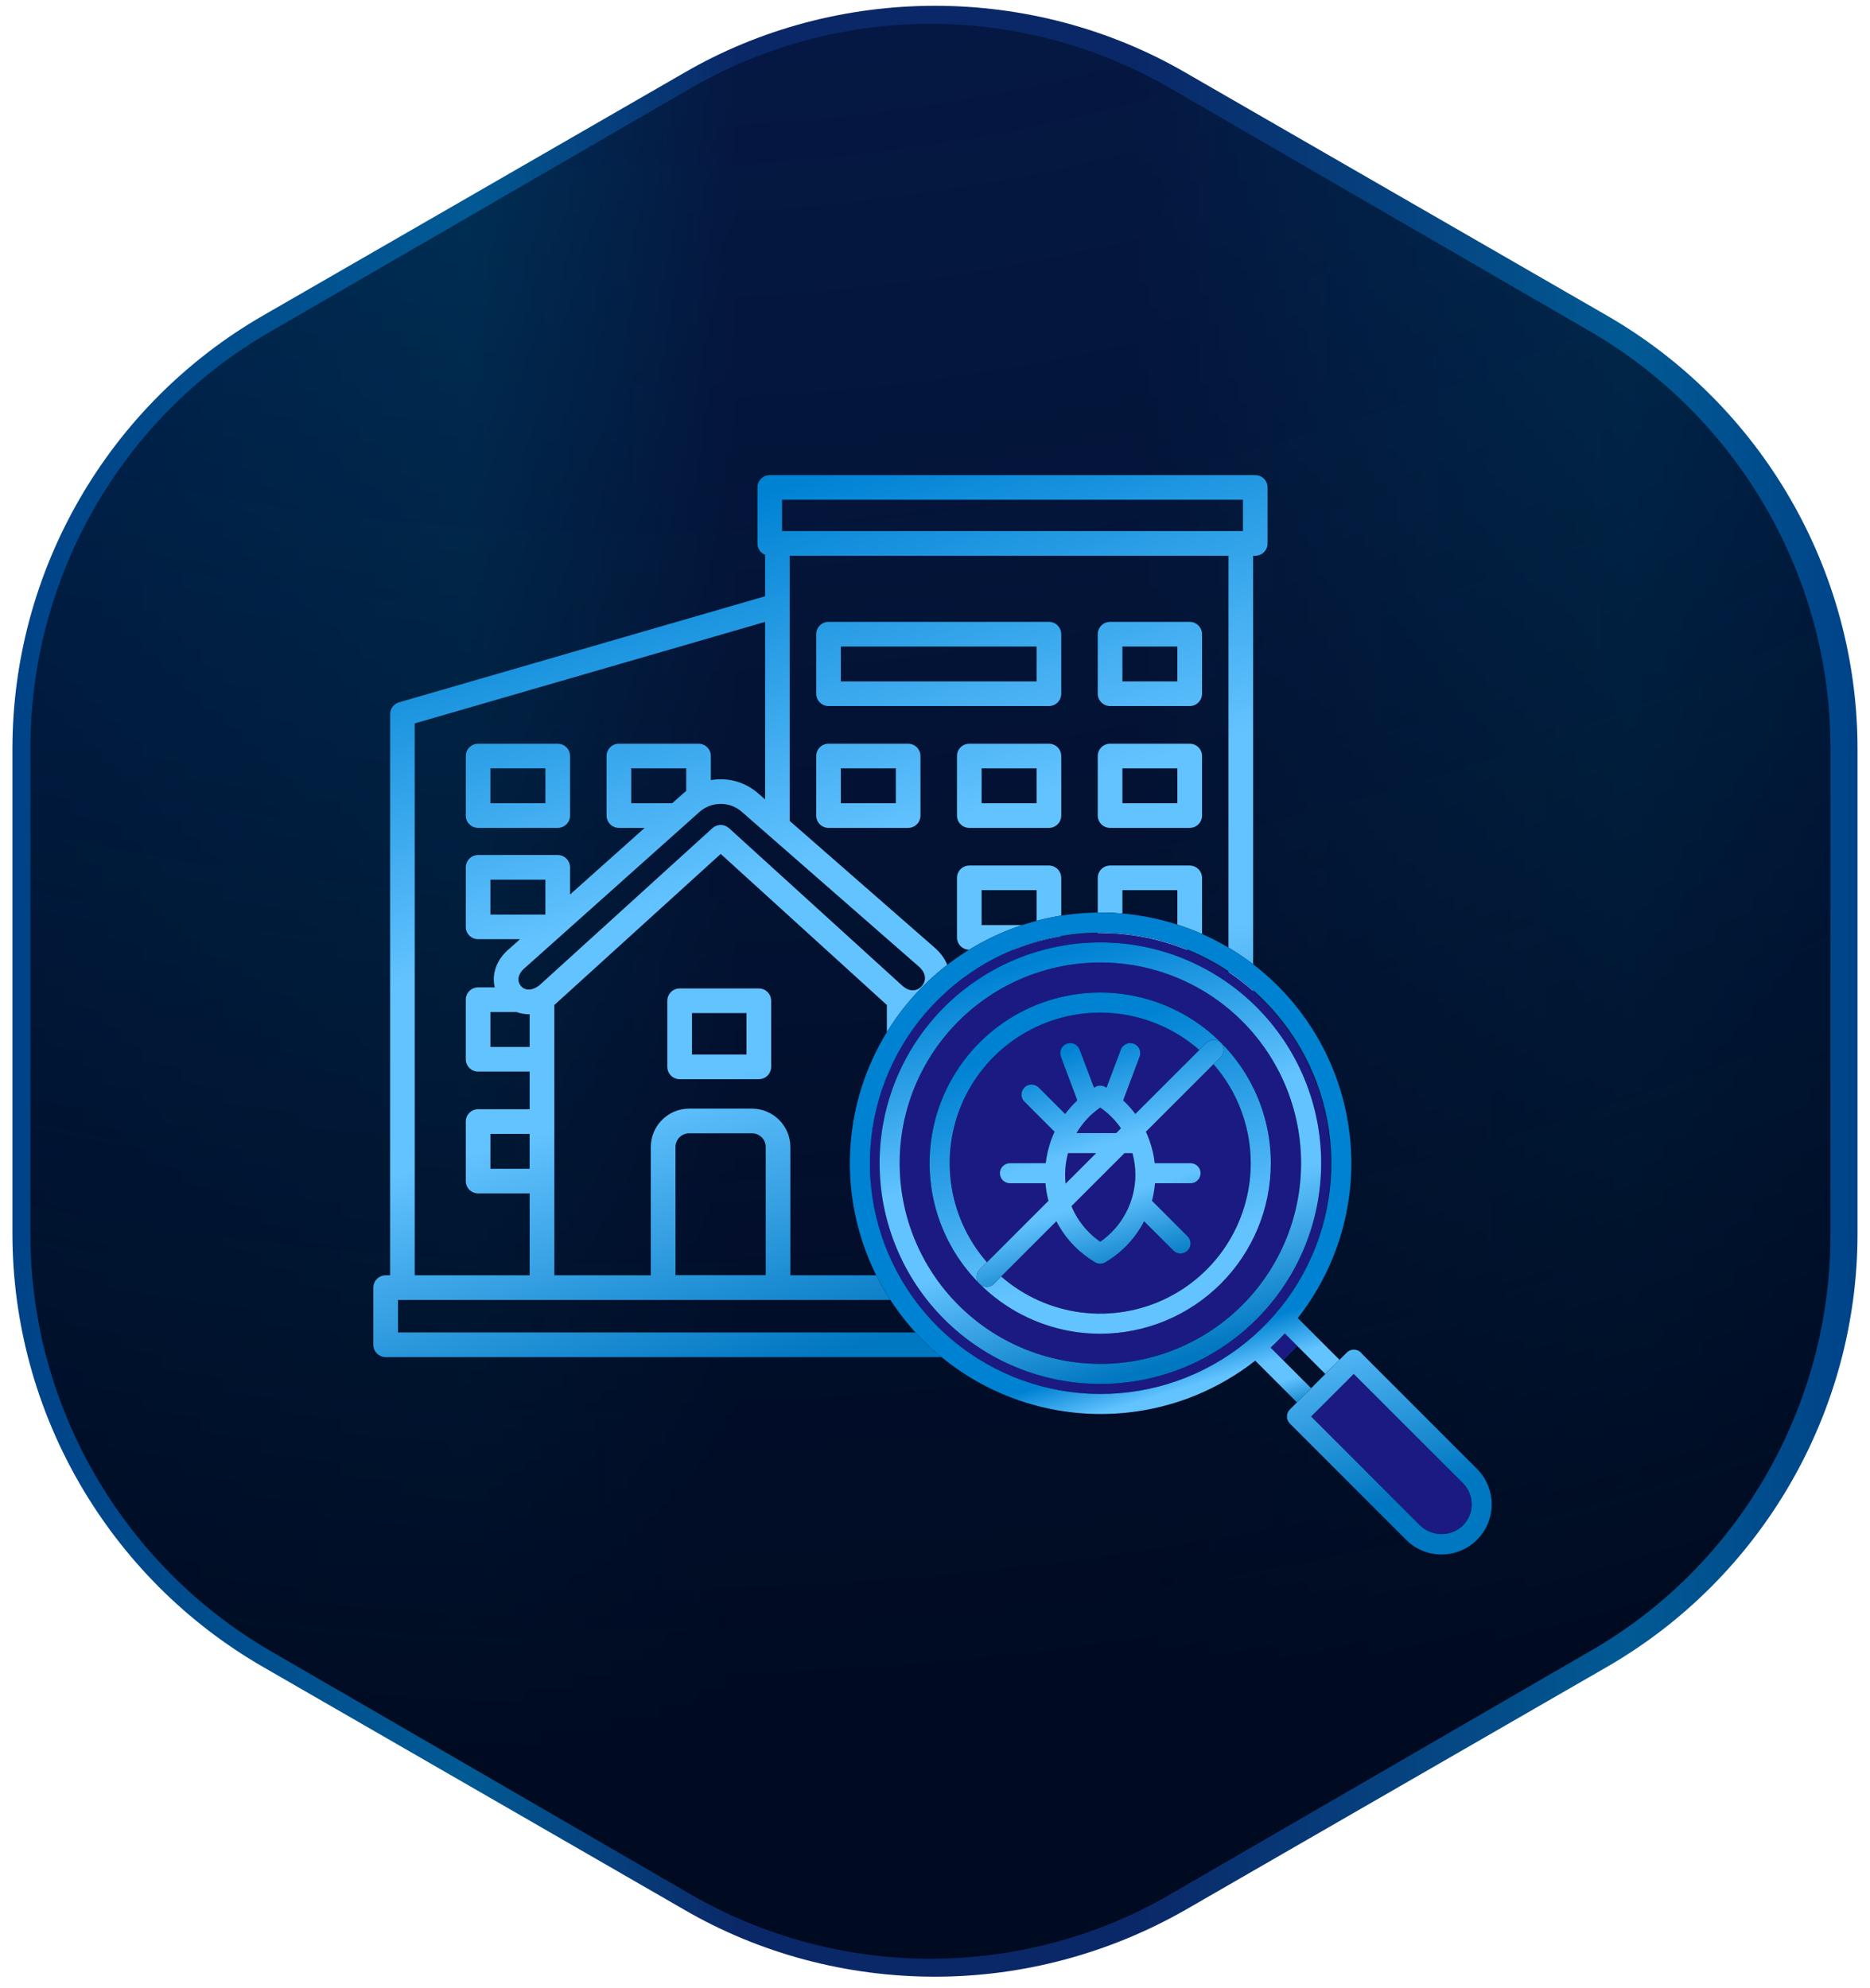 <?xml version="1.0" encoding="UTF-8"?>
<svg xmlns="http://www.w3.org/2000/svg" width="111" height="118" viewBox="0 0 111 118" fill="none">
  <path d="M55.499 117.344C50.285 117.344 45.116 115.987 40.604 113.362L15.633 98.967C6.433 93.672 0.738 83.828 0.738 73.239V44.449C0.738 33.86 6.433 24.015 15.633 18.721L40.604 4.325C45.116 1.7 50.285 0.344 55.499 0.344C60.712 0.344 65.881 1.7 70.393 4.325L95.364 18.721C104.564 24.015 110.259 33.86 110.259 44.449V73.239C110.259 83.828 104.564 93.672 95.364 98.967L70.393 113.362C65.881 115.944 60.755 117.344 55.499 117.344Z" fill="url(#paint0_linear_22_9303)"></path>
  <path d="M55.229 116.277C50.237 116.277 45.333 114.959 40.997 112.454L16.037 97.997C7.279 92.9 1.805 83.453 1.805 73.302V44.389C1.805 34.238 7.235 24.747 16.037 19.694L40.997 5.237C45.333 2.732 50.237 1.414 55.229 1.414C60.221 1.414 65.126 2.732 69.461 5.237L94.422 19.694C103.18 24.791 108.654 34.238 108.654 44.389V73.302C108.654 83.453 103.224 92.944 94.422 97.997L69.461 112.454C65.17 114.959 60.221 116.277 55.229 116.277Z" fill="url(#paint1_radial_22_9303)"></path>
  <path d="M62.263 58.614H57.535C57.341 58.614 57.155 58.691 57.017 58.828C56.88 58.966 56.803 59.152 56.803 59.347V62.881C56.803 63.075 56.88 63.262 57.017 63.399C57.155 63.537 57.341 63.614 57.535 63.614H62.263C62.457 63.614 62.644 63.537 62.781 63.399C62.918 63.262 62.995 63.075 62.995 62.881V59.347C62.995 59.152 62.918 58.966 62.781 58.828C62.644 58.691 62.457 58.614 62.263 58.614ZM61.53 62.148H58.268V60.079H61.53V62.148ZM62.995 41.182V37.648C62.995 37.453 62.918 37.267 62.781 37.13C62.644 36.992 62.457 36.915 62.263 36.915H49.179C48.985 36.915 48.799 36.992 48.661 37.13C48.524 37.267 48.447 37.453 48.447 37.648V41.182C48.447 41.377 48.524 41.563 48.661 41.7C48.799 41.838 48.985 41.915 49.179 41.915H62.263C62.457 41.915 62.644 41.838 62.781 41.7C62.918 41.563 62.995 41.377 62.995 41.182ZM61.53 40.45H49.912V38.381H61.53V40.45ZM74.651 75.705H74.385V32.994H74.509C74.704 32.994 74.89 32.917 75.028 32.779C75.165 32.642 75.242 32.456 75.242 32.261V28.936C75.242 28.742 75.165 28.555 75.028 28.418C74.89 28.28 74.704 28.203 74.509 28.203H45.691C45.497 28.203 45.311 28.28 45.173 28.418C45.036 28.555 44.959 28.742 44.959 28.936V32.261C44.959 32.407 45.002 32.548 45.083 32.669C45.164 32.79 45.279 32.884 45.413 32.939V35.395L23.683 41.691C23.531 41.736 23.397 41.828 23.302 41.955C23.206 42.082 23.155 42.237 23.155 42.395V75.705H22.893C22.699 75.705 22.512 75.782 22.375 75.92C22.237 76.057 22.16 76.244 22.16 76.438V79.831C22.16 80.025 22.237 80.212 22.375 80.349C22.512 80.487 22.699 80.564 22.893 80.564H74.651C74.846 80.564 75.032 80.487 75.169 80.349C75.307 80.212 75.384 80.025 75.384 79.831V76.438C75.384 76.244 75.307 76.057 75.169 75.92C75.032 75.782 74.846 75.705 74.651 75.705ZM46.424 29.669H73.776V31.528H46.424V29.669ZM55.541 56.308L55.529 56.298L46.879 48.736V32.994H72.919V75.705H54.107V60.258C54.13 60.259 54.152 60.26 54.175 60.26C54.806 60.26 55.388 59.976 55.791 59.535C56.532 58.721 56.685 57.352 55.541 56.308ZM54.558 57.396C54.834 57.65 54.948 57.929 54.888 58.204C54.831 58.461 54.633 58.678 54.383 58.758C54.112 58.844 53.822 58.754 53.542 58.498L43.273 49.161C43.134 49.034 42.957 48.971 42.78 48.971C42.604 48.971 42.428 49.034 42.288 49.161L32.025 58.483C31.721 58.722 31.417 58.801 31.165 58.704C31.065 58.666 30.978 58.602 30.91 58.518C30.843 58.435 30.799 58.336 30.783 58.231C30.74 57.96 30.887 57.673 31.196 57.424C31.205 57.416 31.215 57.409 31.224 57.4L41.515 48.206C42.232 47.565 43.316 47.562 44.039 48.2L54.558 57.396ZM44.636 65.811H40.91C39.653 65.811 38.63 66.834 38.63 68.091V75.705H32.904V59.654C32.923 59.64 32.942 59.626 32.961 59.611C32.972 59.602 32.983 59.593 32.993 59.583L42.78 50.694L52.555 59.582C52.584 59.608 52.612 59.633 52.641 59.658V75.705H46.916V68.091C46.916 66.834 45.893 65.811 44.636 65.811ZM45.45 68.091V75.697H40.096V68.091C40.096 67.642 40.461 67.277 40.91 67.277H44.636C45.085 67.277 45.45 67.642 45.45 68.091ZM31.438 60.209V62.148H29.112V60.079H30.66C30.909 60.172 31.173 60.216 31.438 60.209ZM29.112 54.291V52.222H32.373V54.291H29.112ZM39.901 47.682H37.468V45.614H40.73V46.955C40.665 47.005 40.6 47.057 40.538 47.113L39.901 47.682V47.682ZM24.62 42.946L45.413 36.921V47.455L45.006 47.098C44.214 46.4 43.174 46.137 42.195 46.309V44.881C42.195 44.686 42.118 44.5 41.981 44.363C41.843 44.225 41.657 44.148 41.463 44.148H36.735C36.541 44.148 36.355 44.225 36.217 44.363C36.08 44.5 36.003 44.686 36.003 44.881V48.415C36.003 48.609 36.08 48.796 36.217 48.933C36.355 49.071 36.541 49.148 36.735 49.148H38.261L33.839 53.098V51.489C33.839 51.393 33.82 51.298 33.783 51.209C33.746 51.12 33.693 51.039 33.624 50.971C33.556 50.903 33.476 50.849 33.387 50.812C33.298 50.775 33.203 50.756 33.106 50.756H28.379C28.185 50.756 27.998 50.834 27.861 50.971C27.724 51.108 27.646 51.295 27.646 51.489V55.024C27.646 55.218 27.724 55.404 27.861 55.542C27.998 55.679 28.185 55.756 28.379 55.756H30.864L30.26 56.296C29.548 56.878 29.211 57.665 29.335 58.457C29.343 58.51 29.354 58.562 29.366 58.614H28.379C28.185 58.614 27.998 58.691 27.861 58.828C27.724 58.966 27.646 59.152 27.646 59.346V62.881C27.646 63.075 27.724 63.262 27.861 63.399C27.998 63.537 28.185 63.614 28.379 63.614H31.439V65.847H28.379C28.185 65.847 27.998 65.924 27.861 66.061C27.724 66.199 27.646 66.385 27.646 66.579V70.114C27.646 70.308 27.724 70.495 27.861 70.632C27.998 70.769 28.185 70.847 28.379 70.847H31.439V75.705H24.62V42.946ZM31.438 67.312V69.381H29.112V67.312H31.438ZM73.918 79.098H23.626V77.171H73.918V79.098ZM62.263 51.381H57.535C57.341 51.381 57.155 51.458 57.017 51.596C56.88 51.733 56.803 51.919 56.803 52.114V55.648C56.803 55.843 56.88 56.029 57.017 56.166C57.155 56.304 57.341 56.381 57.535 56.381H62.263C62.457 56.381 62.644 56.304 62.781 56.166C62.918 56.029 62.995 55.843 62.995 55.648V52.114C62.995 51.919 62.918 51.733 62.781 51.596C62.644 51.458 62.457 51.381 62.263 51.381ZM61.53 54.915H58.268V52.846H61.53V54.915ZM62.263 65.847H57.535C57.341 65.847 57.155 65.924 57.017 66.061C56.88 66.199 56.803 66.385 56.803 66.579V70.114C56.803 70.308 56.88 70.495 57.017 70.632C57.155 70.77 57.341 70.847 57.535 70.847H62.263C62.457 70.847 62.644 70.77 62.781 70.632C62.918 70.495 62.995 70.308 62.995 70.114V66.579C62.995 66.385 62.918 66.199 62.781 66.061C62.644 65.924 62.457 65.847 62.263 65.847ZM61.53 69.381H58.268V67.312H61.53V69.381ZM45.042 58.677H40.343C40.148 58.677 39.962 58.754 39.825 58.891C39.687 59.029 39.61 59.215 39.61 59.41V63.334C39.61 63.528 39.687 63.715 39.825 63.852C39.962 63.989 40.148 64.067 40.343 64.067H45.042C45.237 64.067 45.423 63.989 45.561 63.852C45.698 63.715 45.775 63.528 45.775 63.334V59.41C45.775 59.215 45.698 59.029 45.561 58.891C45.423 58.754 45.237 58.677 45.042 58.677ZM44.31 62.601H41.076V60.142H44.31V62.601ZM65.892 49.148H70.619C70.813 49.148 71 49.071 71.137 48.933C71.275 48.796 71.352 48.609 71.352 48.415V44.881C71.352 44.686 71.275 44.5 71.137 44.363C71 44.225 70.813 44.148 70.619 44.148H65.892C65.698 44.148 65.511 44.225 65.374 44.363C65.236 44.5 65.159 44.686 65.159 44.881V48.415C65.159 48.609 65.236 48.796 65.374 48.933C65.511 49.071 65.698 49.148 65.892 49.148ZM66.625 45.614H69.886V47.682H66.625V45.614ZM53.907 44.148H49.179C48.985 44.148 48.799 44.225 48.661 44.363C48.524 44.5 48.447 44.687 48.447 44.881V48.415C48.447 48.61 48.524 48.796 48.661 48.933C48.799 49.071 48.985 49.148 49.179 49.148H53.907C54.101 49.148 54.287 49.071 54.425 48.933C54.562 48.796 54.639 48.61 54.639 48.415V44.881C54.639 44.687 54.562 44.5 54.425 44.363C54.287 44.225 54.101 44.148 53.907 44.148ZM53.174 47.682H49.912V45.614H53.174V47.682ZM65.892 63.614H70.619C70.813 63.614 71 63.537 71.137 63.399C71.275 63.262 71.352 63.075 71.352 62.881V59.347C71.352 59.152 71.275 58.966 71.137 58.828C71 58.691 70.813 58.614 70.619 58.614H65.892C65.698 58.614 65.511 58.691 65.374 58.828C65.236 58.966 65.159 59.152 65.159 59.347V62.881C65.159 63.075 65.236 63.262 65.374 63.399C65.511 63.537 65.698 63.614 65.892 63.614ZM66.625 60.079H69.886V62.148H66.625V60.079ZM65.892 56.381H70.619C70.813 56.381 71 56.304 71.137 56.166C71.275 56.029 71.352 55.843 71.352 55.648V52.114C71.352 51.919 71.275 51.733 71.137 51.596C71 51.458 70.813 51.381 70.619 51.381H65.892C65.698 51.381 65.511 51.458 65.374 51.596C65.236 51.733 65.159 51.919 65.159 52.114V55.648C65.159 55.843 65.236 56.029 65.374 56.166C65.511 56.304 65.698 56.381 65.892 56.381ZM66.625 52.846H69.886V54.915H66.625V52.846ZM65.892 70.847H70.619C70.813 70.847 71 70.77 71.137 70.632C71.275 70.495 71.352 70.308 71.352 70.114V66.579C71.352 66.385 71.275 66.199 71.137 66.061C71 65.924 70.813 65.847 70.619 65.847H65.892C65.698 65.847 65.511 65.924 65.374 66.061C65.236 66.199 65.159 66.385 65.159 66.579V70.114C65.159 70.308 65.236 70.495 65.374 70.632C65.511 70.77 65.698 70.847 65.892 70.847ZM66.625 67.312H69.886V69.381H66.625V67.312ZM62.263 44.148H57.535C57.341 44.148 57.155 44.225 57.017 44.363C56.88 44.5 56.803 44.687 56.803 44.881V48.415C56.803 48.61 56.88 48.796 57.017 48.933C57.155 49.071 57.341 49.148 57.535 49.148H62.263C62.457 49.148 62.644 49.071 62.781 48.933C62.918 48.796 62.995 48.61 62.995 48.415V44.881C62.995 44.687 62.918 44.5 62.781 44.363C62.644 44.225 62.457 44.148 62.263 44.148ZM61.53 47.682H58.268V45.614H61.53V47.682ZM28.379 49.148H33.106C33.301 49.148 33.487 49.071 33.624 48.933C33.762 48.796 33.839 48.609 33.839 48.415V44.881C33.839 44.686 33.762 44.5 33.624 44.363C33.487 44.225 33.301 44.148 33.106 44.148H28.379C28.185 44.148 27.998 44.225 27.861 44.363C27.724 44.5 27.646 44.686 27.646 44.881V48.415C27.646 48.609 27.724 48.796 27.861 48.933C27.998 49.071 28.185 49.148 28.379 49.148ZM29.112 45.614H32.373V47.682H29.112V45.614ZM65.892 41.915H70.619C70.813 41.915 71 41.838 71.137 41.7C71.275 41.563 71.352 41.377 71.352 41.182V37.648C71.352 37.453 71.275 37.267 71.137 37.13C71 36.992 70.813 36.915 70.619 36.915H65.892C65.698 36.915 65.511 36.992 65.374 37.13C65.236 37.267 65.159 37.453 65.159 37.648V41.182C65.159 41.377 65.236 41.563 65.374 41.7C65.511 41.838 65.698 41.915 65.892 41.915ZM66.625 38.381H69.886V40.45H66.625V38.381Z" fill="black"></path>
  <path d="M62.263 58.614H57.535C57.341 58.614 57.155 58.691 57.017 58.828C56.88 58.966 56.803 59.152 56.803 59.347V62.881C56.803 63.075 56.88 63.262 57.017 63.399C57.155 63.537 57.341 63.614 57.535 63.614H62.263C62.457 63.614 62.644 63.537 62.781 63.399C62.918 63.262 62.995 63.075 62.995 62.881V59.347C62.995 59.152 62.918 58.966 62.781 58.828C62.644 58.691 62.457 58.614 62.263 58.614ZM61.53 62.148H58.268V60.079H61.53V62.148ZM62.995 41.182V37.648C62.995 37.453 62.918 37.267 62.781 37.13C62.644 36.992 62.457 36.915 62.263 36.915H49.179C48.985 36.915 48.799 36.992 48.661 37.13C48.524 37.267 48.447 37.453 48.447 37.648V41.182C48.447 41.377 48.524 41.563 48.661 41.7C48.799 41.838 48.985 41.915 49.179 41.915H62.263C62.457 41.915 62.644 41.838 62.781 41.7C62.918 41.563 62.995 41.377 62.995 41.182ZM61.53 40.45H49.912V38.381H61.53V40.45ZM74.651 75.705H74.385V32.994H74.509C74.704 32.994 74.89 32.917 75.028 32.779C75.165 32.642 75.242 32.456 75.242 32.261V28.936C75.242 28.742 75.165 28.555 75.028 28.418C74.89 28.28 74.704 28.203 74.509 28.203H45.691C45.497 28.203 45.311 28.28 45.173 28.418C45.036 28.555 44.959 28.742 44.959 28.936V32.261C44.959 32.407 45.002 32.548 45.083 32.669C45.164 32.79 45.279 32.884 45.413 32.939V35.395L23.683 41.691C23.531 41.736 23.397 41.828 23.302 41.955C23.206 42.082 23.155 42.237 23.155 42.395V75.705H22.893C22.699 75.705 22.512 75.782 22.375 75.92C22.237 76.057 22.16 76.244 22.16 76.438V79.831C22.16 80.025 22.237 80.212 22.375 80.349C22.512 80.487 22.699 80.564 22.893 80.564H74.651C74.846 80.564 75.032 80.487 75.169 80.349C75.307 80.212 75.384 80.025 75.384 79.831V76.438C75.384 76.244 75.307 76.057 75.169 75.92C75.032 75.782 74.846 75.705 74.651 75.705ZM46.424 29.669H73.776V31.528H46.424V29.669ZM55.541 56.308L55.529 56.298L46.879 48.736V32.994H72.919V75.705H54.107V60.258C54.13 60.259 54.152 60.26 54.175 60.26C54.806 60.26 55.388 59.976 55.791 59.535C56.532 58.721 56.685 57.352 55.541 56.308ZM54.558 57.396C54.834 57.65 54.948 57.929 54.888 58.204C54.831 58.461 54.633 58.678 54.383 58.758C54.112 58.844 53.822 58.754 53.542 58.498L43.273 49.161C43.134 49.034 42.957 48.971 42.78 48.971C42.604 48.971 42.428 49.034 42.288 49.161L32.025 58.483C31.721 58.722 31.417 58.801 31.165 58.704C31.065 58.666 30.978 58.602 30.91 58.518C30.843 58.435 30.799 58.336 30.783 58.231C30.74 57.96 30.887 57.673 31.196 57.424C31.205 57.416 31.215 57.409 31.224 57.4L41.515 48.206C42.232 47.565 43.316 47.562 44.039 48.2L54.558 57.396ZM44.636 65.811H40.91C39.653 65.811 38.63 66.834 38.63 68.091V75.705H32.904V59.654C32.923 59.64 32.942 59.626 32.961 59.611C32.972 59.602 32.983 59.593 32.993 59.583L42.78 50.694L52.555 59.582C52.584 59.608 52.612 59.633 52.641 59.658V75.705H46.916V68.091C46.916 66.834 45.893 65.811 44.636 65.811ZM45.45 68.091V75.697H40.096V68.091C40.096 67.642 40.461 67.277 40.91 67.277H44.636C45.085 67.277 45.45 67.642 45.45 68.091ZM31.438 60.209V62.148H29.112V60.079H30.66C30.909 60.172 31.173 60.216 31.438 60.209ZM29.112 54.291V52.222H32.373V54.291H29.112ZM39.901 47.682H37.468V45.614H40.73V46.955C40.665 47.005 40.6 47.057 40.538 47.113L39.901 47.682V47.682ZM24.62 42.946L45.413 36.921V47.455L45.006 47.098C44.214 46.4 43.174 46.137 42.195 46.309V44.881C42.195 44.686 42.118 44.5 41.981 44.363C41.843 44.225 41.657 44.148 41.463 44.148H36.735C36.541 44.148 36.355 44.225 36.217 44.363C36.08 44.5 36.003 44.686 36.003 44.881V48.415C36.003 48.609 36.08 48.796 36.217 48.933C36.355 49.071 36.541 49.148 36.735 49.148H38.261L33.839 53.098V51.489C33.839 51.393 33.82 51.298 33.783 51.209C33.746 51.12 33.693 51.039 33.624 50.971C33.556 50.903 33.476 50.849 33.387 50.812C33.298 50.775 33.203 50.756 33.106 50.756H28.379C28.185 50.756 27.998 50.834 27.861 50.971C27.724 51.108 27.646 51.295 27.646 51.489V55.024C27.646 55.218 27.724 55.404 27.861 55.542C27.998 55.679 28.185 55.756 28.379 55.756H30.864L30.26 56.296C29.548 56.878 29.211 57.665 29.335 58.457C29.343 58.51 29.354 58.562 29.366 58.614H28.379C28.185 58.614 27.998 58.691 27.861 58.828C27.724 58.966 27.646 59.152 27.646 59.346V62.881C27.646 63.075 27.724 63.262 27.861 63.399C27.998 63.537 28.185 63.614 28.379 63.614H31.439V65.847H28.379C28.185 65.847 27.998 65.924 27.861 66.061C27.724 66.199 27.646 66.385 27.646 66.579V70.114C27.646 70.308 27.724 70.495 27.861 70.632C27.998 70.769 28.185 70.847 28.379 70.847H31.439V75.705H24.62V42.946ZM31.438 67.312V69.381H29.112V67.312H31.438ZM73.918 79.098H23.626V77.171H73.918V79.098ZM62.263 51.381H57.535C57.341 51.381 57.155 51.458 57.017 51.596C56.88 51.733 56.803 51.919 56.803 52.114V55.648C56.803 55.843 56.88 56.029 57.017 56.166C57.155 56.304 57.341 56.381 57.535 56.381H62.263C62.457 56.381 62.644 56.304 62.781 56.166C62.918 56.029 62.995 55.843 62.995 55.648V52.114C62.995 51.919 62.918 51.733 62.781 51.596C62.644 51.458 62.457 51.381 62.263 51.381ZM61.53 54.915H58.268V52.846H61.53V54.915ZM62.263 65.847H57.535C57.341 65.847 57.155 65.924 57.017 66.061C56.88 66.199 56.803 66.385 56.803 66.579V70.114C56.803 70.308 56.88 70.495 57.017 70.632C57.155 70.77 57.341 70.847 57.535 70.847H62.263C62.457 70.847 62.644 70.77 62.781 70.632C62.918 70.495 62.995 70.308 62.995 70.114V66.579C62.995 66.385 62.918 66.199 62.781 66.061C62.644 65.924 62.457 65.847 62.263 65.847ZM61.53 69.381H58.268V67.312H61.53V69.381ZM45.042 58.677H40.343C40.148 58.677 39.962 58.754 39.825 58.891C39.687 59.029 39.61 59.215 39.61 59.41V63.334C39.61 63.528 39.687 63.715 39.825 63.852C39.962 63.989 40.148 64.067 40.343 64.067H45.042C45.237 64.067 45.423 63.989 45.561 63.852C45.698 63.715 45.775 63.528 45.775 63.334V59.41C45.775 59.215 45.698 59.029 45.561 58.891C45.423 58.754 45.237 58.677 45.042 58.677ZM44.31 62.601H41.076V60.142H44.31V62.601ZM65.892 49.148H70.619C70.813 49.148 71 49.071 71.137 48.933C71.275 48.796 71.352 48.609 71.352 48.415V44.881C71.352 44.686 71.275 44.5 71.137 44.363C71 44.225 70.813 44.148 70.619 44.148H65.892C65.698 44.148 65.511 44.225 65.374 44.363C65.236 44.5 65.159 44.686 65.159 44.881V48.415C65.159 48.609 65.236 48.796 65.374 48.933C65.511 49.071 65.698 49.148 65.892 49.148ZM66.625 45.614H69.886V47.682H66.625V45.614ZM53.907 44.148H49.179C48.985 44.148 48.799 44.225 48.661 44.363C48.524 44.5 48.447 44.687 48.447 44.881V48.415C48.447 48.61 48.524 48.796 48.661 48.933C48.799 49.071 48.985 49.148 49.179 49.148H53.907C54.101 49.148 54.287 49.071 54.425 48.933C54.562 48.796 54.639 48.61 54.639 48.415V44.881C54.639 44.687 54.562 44.5 54.425 44.363C54.287 44.225 54.101 44.148 53.907 44.148ZM53.174 47.682H49.912V45.614H53.174V47.682ZM65.892 63.614H70.619C70.813 63.614 71 63.537 71.137 63.399C71.275 63.262 71.352 63.075 71.352 62.881V59.347C71.352 59.152 71.275 58.966 71.137 58.828C71 58.691 70.813 58.614 70.619 58.614H65.892C65.698 58.614 65.511 58.691 65.374 58.828C65.236 58.966 65.159 59.152 65.159 59.347V62.881C65.159 63.075 65.236 63.262 65.374 63.399C65.511 63.537 65.698 63.614 65.892 63.614ZM66.625 60.079H69.886V62.148H66.625V60.079ZM65.892 56.381H70.619C70.813 56.381 71 56.304 71.137 56.166C71.275 56.029 71.352 55.843 71.352 55.648V52.114C71.352 51.919 71.275 51.733 71.137 51.596C71 51.458 70.813 51.381 70.619 51.381H65.892C65.698 51.381 65.511 51.458 65.374 51.596C65.236 51.733 65.159 51.919 65.159 52.114V55.648C65.159 55.843 65.236 56.029 65.374 56.166C65.511 56.304 65.698 56.381 65.892 56.381ZM66.625 52.846H69.886V54.915H66.625V52.846ZM65.892 70.847H70.619C70.813 70.847 71 70.77 71.137 70.632C71.275 70.495 71.352 70.308 71.352 70.114V66.579C71.352 66.385 71.275 66.199 71.137 66.061C71 65.924 70.813 65.847 70.619 65.847H65.892C65.698 65.847 65.511 65.924 65.374 66.061C65.236 66.199 65.159 66.385 65.159 66.579V70.114C65.159 70.308 65.236 70.495 65.374 70.632C65.511 70.77 65.698 70.847 65.892 70.847ZM66.625 67.312H69.886V69.381H66.625V67.312ZM62.263 44.148H57.535C57.341 44.148 57.155 44.225 57.017 44.363C56.88 44.5 56.803 44.687 56.803 44.881V48.415C56.803 48.61 56.88 48.796 57.017 48.933C57.155 49.071 57.341 49.148 57.535 49.148H62.263C62.457 49.148 62.644 49.071 62.781 48.933C62.918 48.796 62.995 48.61 62.995 48.415V44.881C62.995 44.687 62.918 44.5 62.781 44.363C62.644 44.225 62.457 44.148 62.263 44.148ZM61.53 47.682H58.268V45.614H61.53V47.682ZM28.379 49.148H33.106C33.301 49.148 33.487 49.071 33.624 48.933C33.762 48.796 33.839 48.609 33.839 48.415V44.881C33.839 44.686 33.762 44.5 33.624 44.363C33.487 44.225 33.301 44.148 33.106 44.148H28.379C28.185 44.148 27.998 44.225 27.861 44.363C27.724 44.5 27.646 44.686 27.646 44.881V48.415C27.646 48.609 27.724 48.796 27.861 48.933C27.998 49.071 28.185 49.148 28.379 49.148ZM29.112 45.614H32.373V47.682H29.112V45.614ZM65.892 41.915H70.619C70.813 41.915 71 41.838 71.137 41.7C71.275 41.563 71.352 41.377 71.352 41.182V37.648C71.352 37.453 71.275 37.267 71.137 37.13C71 36.992 70.813 36.915 70.619 36.915H65.892C65.698 36.915 65.511 36.992 65.374 37.13C65.236 37.267 65.159 37.453 65.159 37.648V41.182C65.159 41.377 65.236 41.563 65.374 41.7C65.511 41.838 65.698 41.915 65.892 41.915ZM66.625 38.381H69.886V40.45H66.625V38.381Z" fill="url(#paint2_linear_22_9303)"></path>
  <circle cx="65.294" cy="69.091" r="13.7" fill="#1A1A82"></circle>
  <rect x="77.438" y="84.391" width="4.341" height="11.259" transform="rotate(-45.364 77.438 84.391)" fill="#1A1A82"></rect>
  <rect x="72.785" y="78.766" width="2.56" height="3.825" transform="rotate(-45.777 72.785 78.766)" fill="#1A1A82"></rect>
  <path d="M65.317 82.156C63.596 82.156 61.892 81.817 60.302 81.159C58.712 80.5 57.267 79.535 56.05 78.318C53.592 75.86 52.211 72.527 52.211 69.051C52.211 65.576 53.591 62.242 56.049 59.784C58.506 57.327 61.84 55.946 65.315 55.945H65.317C67.037 55.945 68.742 56.284 70.332 56.943C71.922 57.601 73.366 58.567 74.583 59.783C75.8 61 76.766 62.445 77.424 64.035C78.083 65.625 78.422 67.329 78.422 69.05C78.422 70.771 78.083 72.475 77.424 74.065C76.766 75.655 75.801 77.1 74.584 78.317C73.367 79.534 71.922 80.499 70.332 81.158C68.742 81.817 67.038 82.156 65.317 82.156ZM65.315 57.137C62.155 57.137 59.125 58.392 56.891 60.627C54.657 62.861 53.401 65.892 53.401 69.051C53.401 72.211 54.657 75.242 56.891 77.476C59.126 79.71 62.156 80.966 65.316 80.966C68.476 80.966 71.506 79.71 73.74 77.476C75.975 75.242 77.23 72.211 77.23 69.051C77.23 65.892 75.975 62.861 73.741 60.627C71.507 58.392 68.476 57.137 65.317 57.137H65.315Z" fill="black"></path>
  <path d="M65.317 82.156C63.596 82.156 61.892 81.817 60.302 81.159C58.712 80.5 57.267 79.535 56.05 78.318C53.592 75.86 52.211 72.527 52.211 69.051C52.211 65.576 53.591 62.242 56.049 59.784C58.506 57.327 61.84 55.946 65.315 55.945H65.317C67.037 55.945 68.742 56.284 70.332 56.943C71.922 57.601 73.366 58.567 74.583 59.783C75.8 61 76.766 62.445 77.424 64.035C78.083 65.625 78.422 67.329 78.422 69.05C78.422 70.771 78.083 72.475 77.424 74.065C76.766 75.655 75.801 77.1 74.584 78.317C73.367 79.534 71.922 80.499 70.332 81.158C68.742 81.817 67.038 82.156 65.317 82.156ZM65.315 57.137C62.155 57.137 59.125 58.392 56.891 60.627C54.657 62.861 53.401 65.892 53.401 69.051C53.401 72.211 54.657 75.242 56.891 77.476C59.126 79.71 62.156 80.966 65.316 80.966C68.476 80.966 71.506 79.71 73.74 77.476C75.975 75.242 77.23 72.211 77.23 69.051C77.23 65.892 75.975 62.861 73.741 60.627C71.507 58.392 68.476 57.137 65.317 57.137H65.315Z" fill="url(#paint3_linear_22_9303)"></path>
  <path d="M59.642 55.301C62.824 53.985 66.365 53.814 69.659 54.816C72.954 55.817 75.799 57.93 77.71 60.794C79.621 63.658 80.481 67.096 80.142 70.523C79.861 73.353 78.776 76.029 77.035 78.246L79.936 81.148C80.02 81.231 80.076 81.337 80.099 81.453C80.122 81.568 80.111 81.689 80.065 81.797C80.02 81.906 79.944 81.999 79.846 82.064C79.748 82.129 79.632 82.165 79.515 82.165C79.436 82.165 79.359 82.149 79.287 82.12C79.215 82.09 79.149 82.046 79.094 81.991L76.262 79.157C76.127 79.302 75.99 79.446 75.85 79.586C75.709 79.727 75.565 79.865 75.419 79.999L78.252 82.832C78.335 82.916 78.391 83.022 78.414 83.137C78.437 83.253 78.426 83.373 78.381 83.482C78.336 83.591 78.259 83.684 78.161 83.749C78.063 83.815 77.948 83.849 77.83 83.849C77.752 83.849 77.675 83.834 77.603 83.804C77.53 83.774 77.464 83.731 77.409 83.675L74.509 80.775C73.446 81.609 72.272 82.296 71.019 82.815C69.212 83.562 67.275 83.944 65.319 83.941C61.876 83.938 58.539 82.742 55.879 80.556C53.219 78.37 51.399 75.328 50.73 71.951C50.06 68.573 50.582 65.067 52.207 62.032C53.832 58.996 56.459 56.617 59.642 55.301ZM65.319 55.363C62.151 55.365 59.081 56.465 56.634 58.477C54.186 60.489 52.511 63.287 51.895 66.395C51.28 69.502 51.761 72.728 53.256 75.521C54.751 78.314 57.169 80.502 60.097 81.712C63.024 82.923 66.281 83.081 69.312 82.16C72.344 81.238 74.961 79.294 76.72 76.659C78.478 74.023 79.269 70.86 78.957 67.707C78.645 64.555 77.249 61.608 75.008 59.369C73.736 58.096 72.225 57.086 70.562 56.399C68.9 55.712 67.118 55.359 65.319 55.363Z" fill="black"></path>
  <path d="M59.642 55.301C62.824 53.985 66.365 53.814 69.659 54.816C72.954 55.817 75.799 57.93 77.71 60.794C79.621 63.658 80.481 67.096 80.142 70.523C79.861 73.353 78.776 76.029 77.035 78.246L79.936 81.148C80.02 81.231 80.076 81.337 80.099 81.453C80.122 81.568 80.111 81.689 80.065 81.797C80.02 81.906 79.944 81.999 79.846 82.064C79.748 82.129 79.632 82.165 79.515 82.165C79.436 82.165 79.359 82.149 79.287 82.12C79.215 82.09 79.149 82.046 79.094 81.991L76.262 79.157C76.127 79.302 75.99 79.446 75.85 79.586C75.709 79.727 75.565 79.865 75.419 79.999L78.252 82.832C78.335 82.916 78.391 83.022 78.414 83.137C78.437 83.253 78.426 83.373 78.381 83.482C78.336 83.591 78.259 83.684 78.161 83.749C78.063 83.815 77.948 83.849 77.83 83.849C77.752 83.849 77.675 83.834 77.603 83.804C77.53 83.774 77.464 83.731 77.409 83.675L74.509 80.775C73.446 81.609 72.272 82.296 71.019 82.815C69.212 83.562 67.275 83.944 65.319 83.941C61.876 83.938 58.539 82.742 55.879 80.556C53.219 78.37 51.399 75.328 50.73 71.951C50.06 68.573 50.582 65.067 52.207 62.032C53.832 58.996 56.459 56.617 59.642 55.301ZM65.319 55.363C62.151 55.365 59.081 56.465 56.634 58.477C54.186 60.489 52.511 63.287 51.895 66.395C51.28 69.502 51.761 72.728 53.256 75.521C54.751 78.314 57.169 80.502 60.097 81.712C63.024 82.923 66.281 83.081 69.312 82.16C72.344 81.238 74.961 79.294 76.72 76.659C78.478 74.023 79.269 70.86 78.957 67.707C78.645 64.555 77.249 61.608 75.008 59.369C73.736 58.096 72.225 57.086 70.562 56.399C68.9 55.712 67.118 55.359 65.319 55.363Z" fill="url(#paint4_linear_22_9303)"></path>
  <path d="M80.358 80.117C80.436 80.117 80.515 80.132 80.588 80.161C80.661 80.191 80.728 80.236 80.784 80.292C80.809 80.317 80.83 80.344 80.85 80.372L87.669 87.194C87.671 87.195 87.672 87.196 87.674 87.197C88.09 87.614 88.374 88.144 88.489 88.722C88.604 89.299 88.545 89.898 88.32 90.442C88.094 90.986 87.713 91.451 87.224 91.778C86.734 92.106 86.158 92.281 85.57 92.281C85.178 92.282 84.79 92.206 84.429 92.056C84.078 91.91 83.758 91.697 83.487 91.431C83.48 91.424 83.471 91.418 83.464 91.411L76.566 84.513C76.562 84.509 76.559 84.504 76.556 84.5C76.506 84.447 76.464 84.386 76.436 84.319C76.391 84.21 76.38 84.09 76.403 83.975C76.425 83.859 76.482 83.753 76.566 83.67L79.935 80.299C79.99 80.242 80.055 80.197 80.128 80.166C80.201 80.135 80.279 80.118 80.358 80.117ZM77.828 84.091L84.296 90.559C84.299 90.562 84.303 90.564 84.306 90.567C84.646 90.891 85.098 91.072 85.569 91.072C86.039 91.072 86.492 90.891 86.832 90.567C86.998 90.401 87.13 90.204 87.22 89.987C87.31 89.771 87.356 89.538 87.356 89.304C87.356 89.069 87.31 88.837 87.22 88.62C87.132 88.407 87.002 88.212 86.84 88.048C86.838 88.046 86.835 88.044 86.833 88.042L80.355 81.563L77.828 84.091ZM63.331 59.116C65.295 58.726 67.332 58.926 69.182 59.693C71.032 60.459 72.614 61.758 73.727 63.423C74.839 65.088 75.434 67.046 75.434 69.049C75.431 71.734 74.362 74.308 72.464 76.206C70.566 78.105 67.992 79.173 65.307 79.176C63.304 79.176 61.346 78.581 59.681 77.469C58.016 76.356 56.717 74.774 55.95 72.924C55.184 71.074 54.984 69.037 55.374 67.073C55.765 65.109 56.73 63.304 58.146 61.888C59.562 60.472 61.367 59.507 63.331 59.116ZM65.307 60.113C63.54 60.114 61.811 60.638 60.342 61.619C58.873 62.601 57.727 63.997 57.051 65.629C56.375 67.262 56.198 69.059 56.543 70.792C56.888 72.525 57.739 74.118 58.989 75.367C60.238 76.617 61.831 77.468 63.564 77.813C65.297 78.157 67.093 77.98 68.726 77.304C70.358 76.628 71.755 75.482 72.737 74.013C73.718 72.544 74.242 70.816 74.242 69.049C74.24 66.68 73.297 64.409 71.622 62.734C69.947 61.059 67.676 60.116 65.307 60.113Z" fill="black"></path>
  <path d="M80.358 80.117C80.436 80.117 80.515 80.132 80.588 80.161C80.661 80.191 80.728 80.236 80.784 80.292C80.809 80.317 80.83 80.344 80.85 80.372L87.669 87.194C87.671 87.195 87.672 87.196 87.674 87.197C88.09 87.614 88.374 88.144 88.489 88.722C88.604 89.299 88.545 89.898 88.32 90.442C88.094 90.986 87.713 91.451 87.224 91.778C86.734 92.106 86.158 92.281 85.57 92.281C85.178 92.282 84.79 92.206 84.429 92.056C84.078 91.91 83.758 91.697 83.487 91.431C83.48 91.424 83.471 91.418 83.464 91.411L76.566 84.513C76.562 84.509 76.559 84.504 76.556 84.5C76.506 84.447 76.464 84.386 76.436 84.319C76.391 84.21 76.38 84.09 76.403 83.975C76.425 83.859 76.482 83.753 76.566 83.67L79.935 80.299C79.99 80.242 80.055 80.197 80.128 80.166C80.201 80.135 80.279 80.118 80.358 80.117ZM77.828 84.091L84.296 90.559C84.299 90.562 84.303 90.564 84.306 90.567C84.646 90.891 85.098 91.072 85.569 91.072C86.039 91.072 86.492 90.891 86.832 90.567C86.998 90.401 87.13 90.204 87.22 89.987C87.31 89.771 87.356 89.538 87.356 89.304C87.356 89.069 87.31 88.837 87.22 88.62C87.132 88.407 87.002 88.212 86.84 88.048C86.838 88.046 86.835 88.044 86.833 88.042L80.355 81.563L77.828 84.091ZM63.331 59.116C65.295 58.726 67.332 58.926 69.182 59.693C71.032 60.459 72.614 61.758 73.727 63.423C74.839 65.088 75.434 67.046 75.434 69.049C75.431 71.734 74.362 74.308 72.464 76.206C70.566 78.105 67.992 79.173 65.307 79.176C63.304 79.176 61.346 78.581 59.681 77.469C58.016 76.356 56.717 74.774 55.95 72.924C55.184 71.074 54.984 69.037 55.374 67.073C55.765 65.109 56.73 63.304 58.146 61.888C59.562 60.472 61.367 59.507 63.331 59.116ZM65.307 60.113C63.54 60.114 61.811 60.638 60.342 61.619C58.873 62.601 57.727 63.997 57.051 65.629C56.375 67.262 56.198 69.059 56.543 70.792C56.888 72.525 57.739 74.118 58.989 75.367C60.238 76.617 61.831 77.468 63.564 77.813C65.297 78.157 67.093 77.98 68.726 77.304C70.358 76.628 71.755 75.482 72.737 74.013C73.718 72.544 74.242 70.816 74.242 69.049C74.24 66.68 73.297 64.409 71.622 62.734C69.947 61.059 67.676 60.116 65.307 60.113Z" fill="url(#paint5_linear_22_9303)"></path>
  <path d="M72.045 61.727C72.201 61.728 72.35 61.791 72.461 61.901C72.571 62.012 72.634 62.161 72.636 62.317C72.637 62.473 72.576 62.624 72.468 62.736L68.019 67.184C68.082 67.32 68.14 67.46 68.193 67.601C68.21 67.634 68.222 67.668 68.232 67.704C68.388 68.139 68.492 68.591 68.544 69.051H70.67C70.828 69.051 70.979 69.114 71.091 69.226C71.202 69.337 71.265 69.489 71.266 69.647C71.266 69.805 71.202 69.957 71.091 70.068C70.979 70.18 70.828 70.242 70.67 70.242H68.56C68.531 70.595 68.472 70.944 68.381 71.285L70.494 73.397C70.577 73.481 70.634 73.588 70.657 73.703C70.68 73.819 70.668 73.938 70.623 74.047C70.578 74.156 70.501 74.249 70.403 74.314C70.305 74.38 70.191 74.415 70.073 74.415C69.995 74.415 69.917 74.399 69.845 74.369C69.772 74.339 69.707 74.296 69.651 74.24L67.91 72.499C67.87 72.576 67.832 72.654 67.789 72.73C67.267 73.642 66.515 74.403 65.609 74.936C65.518 74.99 65.414 75.019 65.308 75.02C65.203 75.019 65.098 74.99 65.007 74.936C64.101 74.403 63.35 73.642 62.828 72.73C62.785 72.654 62.745 72.576 62.705 72.498L58.989 76.214C58.934 76.269 58.868 76.313 58.796 76.343C58.724 76.373 58.646 76.389 58.568 76.389C58.45 76.389 58.335 76.353 58.237 76.288C58.139 76.223 58.063 76.13 58.017 76.022C57.972 75.913 57.961 75.792 57.984 75.677C58.007 75.561 58.064 75.455 58.147 75.372L62.233 71.285C62.143 70.944 62.086 70.595 62.056 70.242H59.947C59.789 70.242 59.638 70.18 59.526 70.068C59.415 69.957 59.352 69.805 59.352 69.647C59.352 69.489 59.415 69.337 59.526 69.226C59.638 69.114 59.789 69.051 59.947 69.051H62.072C62.125 68.589 62.23 68.136 62.386 67.699C62.395 67.667 62.407 67.636 62.421 67.606C62.474 67.464 62.532 67.323 62.597 67.185L60.801 65.391C60.692 65.278 60.632 65.128 60.634 64.972C60.635 64.816 60.698 64.666 60.809 64.556C60.919 64.445 61.068 64.382 61.224 64.381C61.38 64.38 61.531 64.439 61.644 64.548L63.224 66.129C63.441 65.838 63.683 65.569 63.947 65.322L62.965 62.709C62.915 62.563 62.924 62.402 62.99 62.263C63.056 62.123 63.174 62.014 63.318 61.96C63.463 61.906 63.623 61.91 63.765 61.971C63.906 62.032 64.019 62.146 64.078 62.288L64.937 64.57C64.961 64.556 64.983 64.54 65.007 64.526C65.098 64.473 65.203 64.445 65.308 64.445C65.414 64.445 65.518 64.473 65.609 64.526C65.633 64.54 65.656 64.556 65.68 64.57L66.539 62.288C66.599 62.146 66.711 62.032 66.852 61.971C66.994 61.91 67.154 61.906 67.299 61.96C67.443 62.014 67.561 62.123 67.627 62.263C67.693 62.402 67.702 62.563 67.652 62.709L66.669 65.322C66.933 65.569 67.175 65.838 67.391 66.128L71.626 61.894C71.738 61.785 71.889 61.725 72.045 61.727ZM63.6 71.602C63.654 71.73 63.712 71.857 63.776 71.981C64.139 72.674 64.665 73.27 65.308 73.717C65.952 73.27 66.478 72.674 66.841 71.981C67.204 71.287 67.394 70.515 67.394 69.731C67.393 69.299 67.333 68.871 67.22 68.456H66.748L63.6 71.602ZM63.396 68.456C63.283 68.87 63.224 69.299 63.224 69.731C63.224 69.91 63.234 70.088 63.254 70.265L65.063 68.456H63.396ZM65.308 65.746C64.734 66.145 64.254 66.664 63.899 67.265H66.255L66.538 66.981C66.207 66.5 65.791 66.081 65.308 65.746Z" fill="black"></path>
  <path d="M72.045 61.727C72.201 61.728 72.35 61.791 72.461 61.901C72.571 62.012 72.634 62.161 72.636 62.317C72.637 62.473 72.576 62.624 72.468 62.736L68.019 67.184C68.082 67.32 68.14 67.46 68.193 67.601C68.21 67.634 68.222 67.668 68.232 67.704C68.388 68.139 68.492 68.591 68.544 69.051H70.67C70.828 69.051 70.979 69.114 71.091 69.226C71.202 69.337 71.265 69.489 71.266 69.647C71.266 69.805 71.202 69.957 71.091 70.068C70.979 70.18 70.828 70.242 70.67 70.242H68.56C68.531 70.595 68.472 70.944 68.381 71.285L70.494 73.397C70.577 73.481 70.634 73.588 70.657 73.703C70.68 73.819 70.668 73.938 70.623 74.047C70.578 74.156 70.501 74.249 70.403 74.314C70.305 74.38 70.191 74.415 70.073 74.415C69.995 74.415 69.917 74.399 69.845 74.369C69.772 74.339 69.707 74.296 69.651 74.24L67.91 72.499C67.87 72.576 67.832 72.654 67.789 72.73C67.267 73.642 66.515 74.403 65.609 74.936C65.518 74.99 65.414 75.019 65.308 75.02C65.203 75.019 65.098 74.99 65.007 74.936C64.101 74.403 63.35 73.642 62.828 72.73C62.785 72.654 62.745 72.576 62.705 72.498L58.989 76.214C58.934 76.269 58.868 76.313 58.796 76.343C58.724 76.373 58.646 76.389 58.568 76.389C58.45 76.389 58.335 76.353 58.237 76.288C58.139 76.223 58.063 76.13 58.017 76.022C57.972 75.913 57.961 75.792 57.984 75.677C58.007 75.561 58.064 75.455 58.147 75.372L62.233 71.285C62.143 70.944 62.086 70.595 62.056 70.242H59.947C59.789 70.242 59.638 70.18 59.526 70.068C59.415 69.957 59.352 69.805 59.352 69.647C59.352 69.489 59.415 69.337 59.526 69.226C59.638 69.114 59.789 69.051 59.947 69.051H62.072C62.125 68.589 62.23 68.136 62.386 67.699C62.395 67.667 62.407 67.636 62.421 67.606C62.474 67.464 62.532 67.323 62.597 67.185L60.801 65.391C60.692 65.278 60.632 65.128 60.634 64.972C60.635 64.816 60.698 64.666 60.809 64.556C60.919 64.445 61.068 64.382 61.224 64.381C61.38 64.38 61.531 64.439 61.644 64.548L63.224 66.129C63.441 65.838 63.683 65.569 63.947 65.322L62.965 62.709C62.915 62.563 62.924 62.402 62.99 62.263C63.056 62.123 63.174 62.014 63.318 61.96C63.463 61.906 63.623 61.91 63.765 61.971C63.906 62.032 64.019 62.146 64.078 62.288L64.937 64.57C64.961 64.556 64.983 64.54 65.007 64.526C65.098 64.473 65.203 64.445 65.308 64.445C65.414 64.445 65.518 64.473 65.609 64.526C65.633 64.54 65.656 64.556 65.68 64.57L66.539 62.288C66.599 62.146 66.711 62.032 66.852 61.971C66.994 61.91 67.154 61.906 67.299 61.96C67.443 62.014 67.561 62.123 67.627 62.263C67.693 62.402 67.702 62.563 67.652 62.709L66.669 65.322C66.933 65.569 67.175 65.838 67.391 66.128L71.626 61.894C71.738 61.785 71.889 61.725 72.045 61.727ZM63.6 71.602C63.654 71.73 63.712 71.857 63.776 71.981C64.139 72.674 64.665 73.27 65.308 73.717C65.952 73.27 66.478 72.674 66.841 71.981C67.204 71.287 67.394 70.515 67.394 69.731C67.393 69.299 67.333 68.871 67.22 68.456H66.748L63.6 71.602ZM63.396 68.456C63.283 68.87 63.224 69.299 63.224 69.731C63.224 69.91 63.234 70.088 63.254 70.265L65.063 68.456H63.396ZM65.308 65.746C64.734 66.145 64.254 66.664 63.899 67.265H66.255L66.538 66.981C66.207 66.5 65.791 66.081 65.308 65.746Z" fill="url(#paint6_linear_22_9303)"></path>
  <defs>
    <linearGradient id="paint0_linear_22_9303" x1="0.79" y1="58.825" x2="110.243" y2="58.825" gradientUnits="userSpaceOnUse">
      <stop stop-color="#004388"></stop>
      <stop offset="0.247" stop-color="#015A94"></stop>
      <stop offset="0.393" stop-color="#0A2868"></stop>
      <stop offset="0.608" stop-color="#0A2868"></stop>
      <stop offset="0.876" stop-color="#015A94"></stop>
      <stop offset="1" stop-color="#004388"></stop>
    </linearGradient>
    <radialGradient id="paint1_radial_22_9303" cx="0" cy="0" r="1" gradientUnits="userSpaceOnUse" gradientTransform="translate(39.99 -115.075) rotate(27.551) scale(223.555 223.996)">
      <stop stop-color="#000A20" stop-opacity="0"></stop>
      <stop offset="1" stop-color="#000A20"></stop>
    </radialGradient>
    <linearGradient id="paint2_linear_22_9303" x1="48.772" y1="28.203" x2="63.092" y2="76.3" gradientUnits="userSpaceOnUse">
      <stop stop-color="#0082D3"></stop>
      <stop offset="0.435" stop-color="#63C3FF"></stop>
      <stop offset="0.649" stop-color="#63C3FF"></stop>
      <stop offset="1" stop-color="#0077C1"></stop>
    </linearGradient>
    <linearGradient id="paint3_linear_22_9303" x1="65.317" y1="55.945" x2="72.583" y2="79.957" gradientUnits="userSpaceOnUse">
      <stop stop-color="#0082D3"></stop>
      <stop offset="0.435" stop-color="#63C3FF"></stop>
      <stop offset="0.649" stop-color="#63C3FF"></stop>
      <stop offset="1" stop-color="#0077C1"></stop>
    </linearGradient>
    <linearGradient id="paint4_linear_22_9303" x1="77.036" y1="77.697" x2="78.743" y2="83.334" gradientUnits="userSpaceOnUse">
      <stop stop-color="#0082D3"></stop>
      <stop offset="0.435" stop-color="#63C3FF"></stop>
      <stop offset="0.649" stop-color="#63C3FF"></stop>
      <stop offset="1" stop-color="#0077C1"></stop>
    </linearGradient>
    <linearGradient id="paint5_linear_22_9303" x1="71.863" y1="58.922" x2="81.11" y2="89.484" gradientUnits="userSpaceOnUse">
      <stop stop-color="#0082D3"></stop>
      <stop offset="0.435" stop-color="#63C3FF"></stop>
      <stop offset="0.649" stop-color="#63C3FF"></stop>
      <stop offset="1" stop-color="#0077C1"></stop>
    </linearGradient>
    <linearGradient id="paint6_linear_22_9303" x1="65.304" y1="61.727" x2="69.369" y2="75.158" gradientUnits="userSpaceOnUse">
      <stop stop-color="#0082D3"></stop>
      <stop offset="0.435" stop-color="#63C3FF"></stop>
      <stop offset="0.649" stop-color="#63C3FF"></stop>
      <stop offset="1" stop-color="#0077C1"></stop>
    </linearGradient>
  </defs>
</svg>
